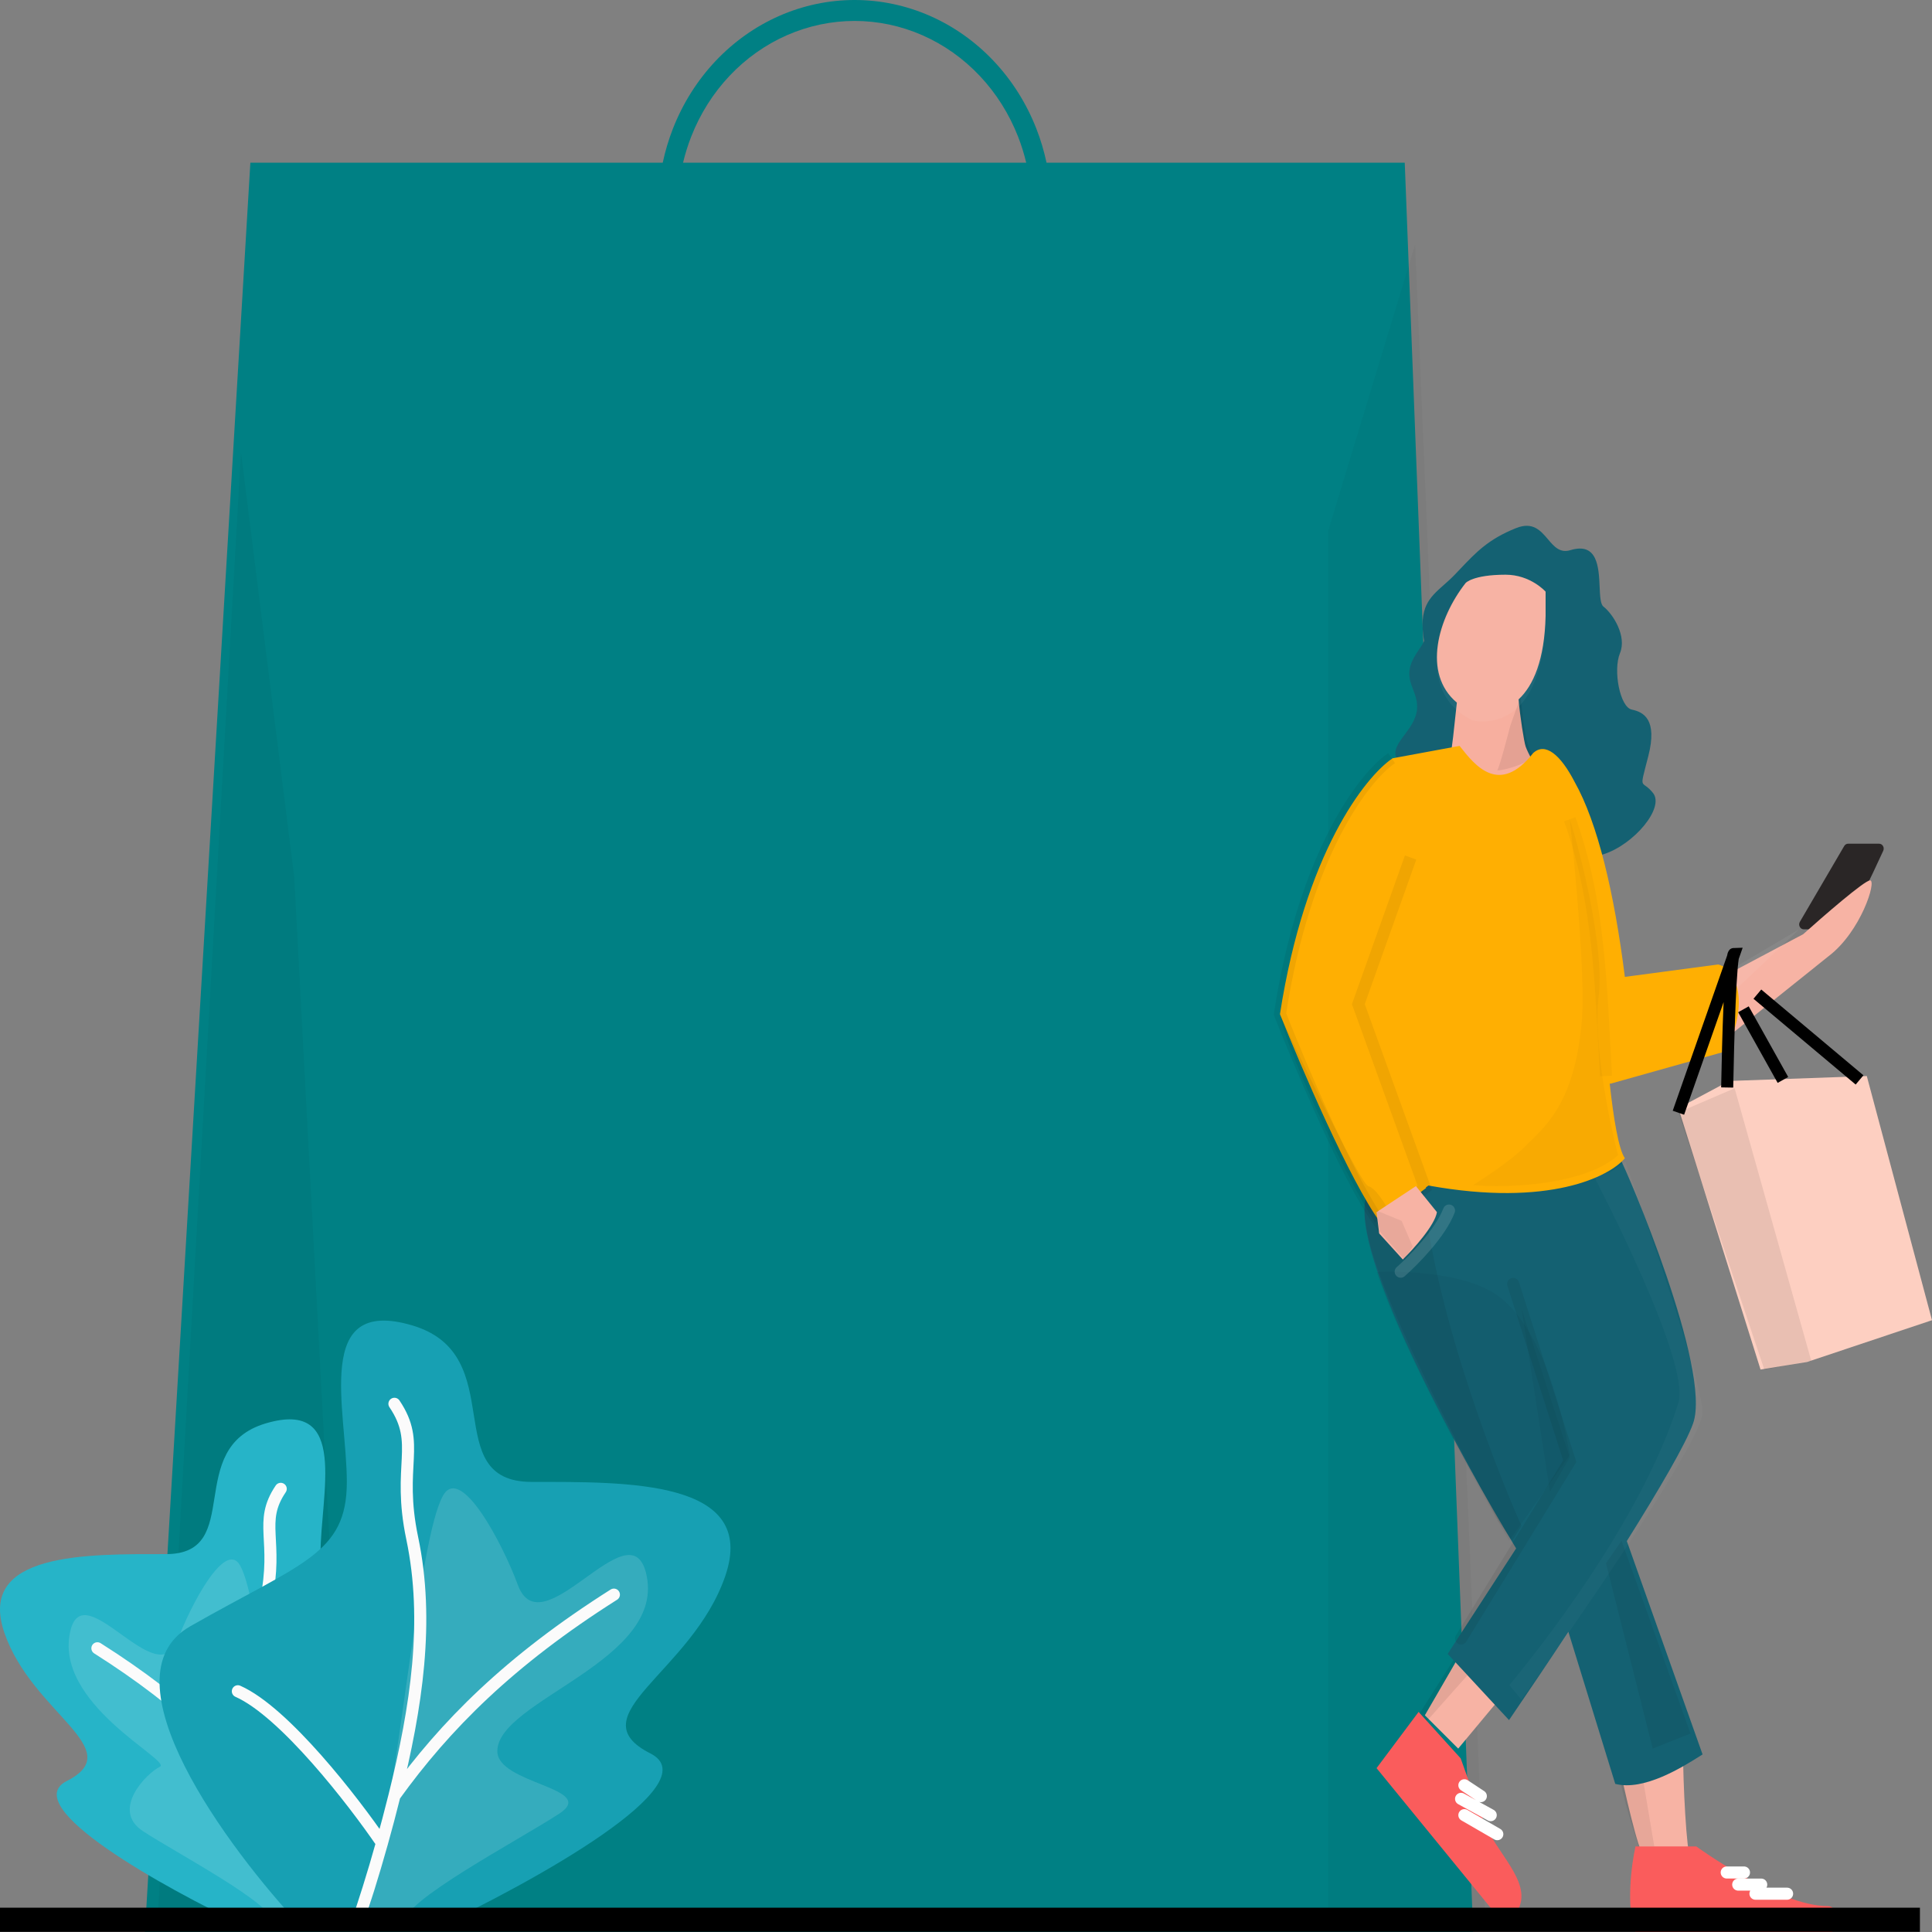 <?xml version="1.0" encoding="UTF-8"?>
<svg width="160px" height="160px" viewBox="0 0 160 160" version="1.1" xmlns="http://www.w3.org/2000/svg" xmlns:xlink="http://www.w3.org/1999/xlink">
    <rect x="0" y="0" width="160" height="160" fill="#808080" stroke="none"/>
    <!-- Generator: Sketch 60.1 (88133) - https://sketch.com -->
    <title>Online Shopping (Woman) (3)@0.5x</title>
    <desc>Created with Sketch.</desc>
    <g id="Perks" stroke="none" stroke-width="1" fill="none" fill-rule="evenodd">
        <g id="Perks-Education---Desktop" transform="translate(-260, -1433)">
            <g id="Spending-Perks" transform="translate(260, 1369)">
                <g id="Shop" transform="translate(0, 64)">
                    <g id="Online-Shopping-(Woman)-(3)">
                        <path d="M86.669,13.476 L116.335,13.476 L122,160 L12,160 L20.734,13.476 L54.885,13.476 C55.089,12.513 55.371,11.568 55.729,10.652 C56.548,8.558 57.748,6.656 59.26,5.054 C60.772,3.452 62.568,2.181 64.544,1.313 C66.52,0.446 68.638,0 70.777,0 C72.916,0 75.034,0.446 77.01,1.313 C78.986,2.181 80.782,3.452 82.294,5.054 C83.807,6.656 85.006,8.558 85.825,10.652 C86.183,11.568 86.465,12.513 86.669,13.476 Z M56.567,13.476 C56.742,12.741 56.967,12.019 57.242,11.316 C57.978,9.433 59.057,7.722 60.418,6.28 C61.778,4.839 63.393,3.696 65.17,2.916 C66.948,2.136 68.853,1.734 70.777,1.734 C72.701,1.734 74.606,2.136 76.384,2.916 C78.161,3.696 79.776,4.839 81.136,6.28 C82.497,7.722 83.576,9.433 84.312,11.316 C84.587,12.019 84.812,12.741 84.987,13.476 L56.567,13.476 Z" id="Shape" fill="#008084"></path>
                        <polygon id="Path" fill-opacity="0.03" fill="#000000" fill-rule="nonzero" points="110 43.945 117.196 20.253 123 158.987 110 158.987"></polygon>
                        <polygon id="Path" fill-opacity="0.04" fill="#000000" fill-rule="nonzero" points="13 160 19.956 37.468 24.362 72.617 29 160"></polygon>
                        <g id="Group-2" transform="translate(0, 109.367)">
                            <path d="M37.376,29.325 C43.547,32.846 34.804,44.673 29.661,50.146 L20.306,50.146 C13.658,47.014 1.397,40.226 5.533,38.127 C10.704,35.504 2.661,32.541 0.363,25.855 C-1.935,19.169 7.175,19.338 13.74,19.338 C20.306,19.338 15.135,10.536 22.029,8.505 C28.923,6.474 26.543,14.345 26.543,19.338 C26.543,24.332 29.661,24.924 37.376,29.325 Z" id="Path" fill="#26B4C8" fill-rule="nonzero"></path>
                            <path d="M19.872,20.257 C21.612,23.249 22.811,39.886 25.218,49.817 L22.51,49.817 C22.92,48.463 14.549,44.062 11.841,42.284 C9.133,40.507 12.169,37.46 13.236,36.952 C14.303,36.444 4.291,31.705 5.85,25.611 C7.007,21.09 13.061,30.945 14.713,26.457 C15.762,23.609 18.64,18.141 19.872,20.257 Z" id="Path" fill-opacity="0.13" fill="#FFFFFF" fill-rule="nonzero"></path>
                            <path d="M25.875,49.987 C25.371,48.549 24.747,46.591 24.111,44.316 M23.249,13.933 C21.361,16.726 23.085,18.153 22.018,23.231 C20.819,28.94 21.71,34.886 23.249,41.058 M23.249,41.058 C19.747,36.192 15.288,31.706 8.066,27.136 M23.249,41.058 C23.532,42.196 23.823,43.288 24.111,44.316 M24.111,44.316 C26.094,41.411 30.865,35.244 34.082,33.822" id="Shape" stroke="#FBFBFB" stroke-linecap="round"></path>
                            <path d="M15.755,25.315 C8.368,29.53 18.834,43.686 24.99,50.237 L36.189,50.237 C44.146,46.489 58.823,38.364 53.872,35.851 C47.683,32.711 57.31,29.165 60.061,21.161 C62.811,13.158 51.907,13.36 44.048,13.36 C36.189,13.36 42.378,2.824 34.126,0.392 C25.874,-2.039 28.723,7.383 28.723,13.36 C28.723,19.338 24.99,20.047 15.755,25.315 Z" id="Path" fill="#17A0B3" fill-rule="nonzero"></path>
                            <path d="M36.709,14.461 C34.624,18.043 33.19,37.958 30.309,49.845 L33.55,49.845 C33.059,48.224 43.079,42.956 46.321,40.828 C49.563,38.701 41.187,38.383 41.187,35.661 C41.187,31.421 55.359,28.164 53.493,20.87 C52.108,15.459 44.861,27.255 42.883,21.883 C41.627,18.474 38.182,11.929 36.709,14.461 Z" id="Path" fill-opacity="0.13" fill="#FFFFFF" fill-rule="nonzero"></path>
                            <path d="M29.522,50.047 C30.126,48.325 30.871,45.981 31.633,43.259 M32.665,6.889 C34.925,10.232 32.861,11.94 34.138,18.019 C35.574,24.853 34.507,31.97 32.665,39.358 M32.665,39.358 C36.857,33.533 42.194,28.164 50.839,22.693 M32.665,39.358 C32.326,40.721 31.978,42.028 31.633,43.259 M31.633,43.259 C29.259,39.781 23.549,32.398 19.698,30.696" id="Shape" stroke="#FBFBFB" stroke-linecap="round"></path>
                        </g>
                        <path d="M140,153.924 C139.669,153.427 139.379,147.71 139.379,144.81 C138.138,145.432 135.448,145.708 134,145.639 C134.483,148.193 135.738,153.51 136.069,153.51 C136.4,153.51 138.207,153.786 140,153.924 Z" id="Path" fill="#F7B3A4" fill-rule="nonzero"></path>
                        <path d="M137,152.911 L135.928,146.541 C135.286,145.993 134,145.349 134,146.336 C134,147.322 135.072,151.062 135.714,152.911 L137,152.911 Z" id="Path" fill-opacity="0.07" fill="#000000" fill-rule="nonzero"></path>
                        <path d="M135.444,160 C134.64,157.938 135.109,154.415 135.444,152.911 L140.473,152.911 C140.473,152.911 147.262,157.852 151.335,157.852 C152.542,157.852 151.737,160 151.737,160 L135.444,160 Z" id="Path" fill="#FA5C5C" fill-rule="nonzero"></path>
                        <path d="M143.952,156.075 L145.857,156.075 M145.381,156.828 L148,156.828 M143,155.071 L144.429,155.071" id="Shape" stroke="#FFFFFF" stroke-linecap="round"></path>
                        <polygon id="Path" fill="#F7B3A4" fill-rule="nonzero" points="118 142.055 121.684 135.696 125 139.723 120.763 144.81"></polygon>
                        <polygon id="Path" fill-opacity="0.08" fill="#000000" fill-rule="nonzero" points="123 137.075 117.938 142.785 117 142.785 121.5 135.696"></polygon>
                        <path d="M114,146.43 L117.483,141.772 L120.967,145.62 C120.967,145.62 122.008,148.567 122.902,150.886 C123.876,153.412 126.773,155.747 125.805,157.975 C125.51,158.654 124.257,158.987 124.257,158.987 L114,146.43 Z" id="Path" fill="#FA5C5C" fill-rule="nonzero"></path>
                        <path d="M121.273,147.848 L122.636,148.748 M121,148.973 L123.455,150.323 M121.273,150.323 L124,151.899" id="Shape" stroke="#FFFFFF" stroke-linecap="round"></path>
                        <path d="M120.941,47.106 C120.791,47.264 120.637,47.427 120.477,47.593 C120.168,47.914 119.859,48.188 119.566,48.446 C118.379,49.497 117.465,50.306 117.936,53.077 C117.861,53.284 117.703,53.517 117.524,53.78 C117.234,54.207 116.891,54.712 116.763,55.312 C116.614,56.013 116.819,56.553 117.029,57.106 C117.219,57.607 117.413,58.117 117.349,58.765 C117.269,59.578 116.769,60.248 116.318,60.853 C115.848,61.483 115.431,62.044 115.59,62.624 C115.72,63.095 115.677,63.767 115.634,64.455 C115.547,65.843 115.456,67.296 116.763,67.296 C117.618,67.296 117.8,67.685 118.012,68.139 C118.285,68.724 118.608,69.416 120.477,69.53 C122.173,69.634 123.818,69.42 125.204,69.24 C126.534,69.067 127.625,68.925 128.295,69.124 C128.771,69.265 129.256,69.57 129.757,69.884 C130.697,70.474 131.694,71.1 132.791,70.749 C135.332,69.936 137.873,66.89 136.895,65.671 C136.456,65.123 136.174,65.068 136.069,64.896 C135.94,64.686 136.074,64.301 136.504,62.624 C137.286,59.577 136.113,58.968 135.136,58.765 C134.159,58.562 133.573,55.515 134.159,54.093 C134.745,52.671 133.573,50.843 132.791,50.234 C132.539,50.038 132.51,49.381 132.476,48.613 C132.404,46.99 132.309,44.873 130.054,45.562 C129.185,45.827 128.702,45.258 128.193,44.658 C127.585,43.942 126.94,43.182 125.559,43.734 C123.278,44.645 122.257,45.72 120.941,47.106 Z M140.218,117.874 C141.782,113.405 134.745,96.952 134.159,95.937 C131.031,99.837 118.913,98.306 113.44,96.952 L113.049,99.593 C112.267,104.793 121.063,120.853 125.559,128.233 L119.89,136.967 L124.972,142.452 C126.054,140.859 128.412,137.38 129.887,135.139 L133.768,147.733 C136.141,148.349 139.346,146.335 140.782,145.432 C140.86,145.383 140.933,145.337 141,145.295 L134.727,127.624 C137.384,123.385 139.631,119.552 140.218,117.874 Z" id="Shape" fill="#146172"></path>
                        <path d="M125.761,57.923 C126.999,56.769 127.913,54.629 128,51 L128,48.997 C128,48.997 126.758,47.595 124.689,47.595 C121.979,47.595 121.378,48.279 121.378,48.279 C119.08,51.197 117.77,55.776 120.651,58.188 L120.343,61.016 L120.137,62.618 L123.241,65.823 L127.173,63.62 C127.104,63.386 126.949,63.085 126.785,62.768 C126.621,62.451 126.448,62.117 126.345,61.817 C126.214,61.437 125.883,59.33 125.761,57.923 Z" id="Path" fill="#F7AF9F"></path>
                        <path d="M125.079,60.092 C125.079,60.092 125.79,58.081 125.933,57.722 C126.146,59.661 126.36,62.032 127,62.463 C126.787,63.325 123.797,63.971 124.011,63.756 C124.182,63.583 125.079,60.092 125.079,60.092 Z" id="Path" fill-opacity="0.08" fill="#000000" fill-rule="nonzero"></path>
                        <path d="M128,51.2 C127.834,58.496 124.689,60.108 121.999,59.684 C117.445,57.551 118.781,51.812 121.378,48.319 C121.378,48.319 121.979,47.595 124.689,47.595 C126.758,47.595 128,49.08 128,49.08 L128,51.2 Z" id="Path" fill-opacity="0.05" fill="#FFFFFF" fill-rule="nonzero"></path>
                        <path d="M152.73,70.063 L149.058,76.341 C148.901,76.611 149.081,76.962 149.377,76.962 L152.612,76.962 C152.753,76.962 152.882,76.878 152.947,76.744 L155.102,72.304 L155.96,70.46 C156.085,70.19 155.903,69.873 155.623,69.873 L153.049,69.873 C152.92,69.873 152.799,69.945 152.73,70.063 Z" id="Path" fill="#2A2626" fill-rule="nonzero"></path>
                        <path d="M149.332,77.367 L142.076,81.215 C141.771,82.187 142.458,84.861 142.84,86.076 L151.432,79.19 C154.105,77.164 155.442,72.911 154.869,72.911 C154.411,72.911 150.987,75.882 149.332,77.367 Z" id="Path" fill="#F7B3A4" fill-rule="nonzero"></path>
                        <polygon id="Path" fill-opacity="0.06" fill="#FFFFFF" fill-rule="nonzero" points="143.667 82.025 143 80.506 149 76.962"></polygon>
                        <polyline id="Path" stroke-opacity="0.07" stroke="#000000" stroke-linecap="round" points="121 135.696 130 121.013 125.313 106.329"></polyline>
                        <path d="M130,120.513 L124.988,127.595 C122.675,123.71 115.928,111.408 114,105.337 C114,105.337 120.527,104.987 123.831,107.158 C128.512,110.233 130,120.513 130,120.513 Z" id="Path" fill-opacity="0.04" fill="#000000" fill-rule="nonzero"></path>
                        <path d="M117.789,97.215 C118.248,106.839 123.454,120.663 126,126.372 L125.236,127.595 L124.09,125.964 C111.488,102.312 112.698,100.885 113.398,97.215 L117.789,97.215 Z" id="Path" fill-opacity="0.07" fill="#000000" fill-rule="nonzero"></path>
                        <path d="M115.323,62.8 L115.323,62.8 C115.323,62.8 115.323,62.801 115.323,62.801 C113.075,64.309 108.063,70.658 106,83.987 C107.719,88.307 111.792,97.81 114.331,101.266 L118.1,98.386 L118.083,98.34 L118.298,98.18 C128.296,99.991 133.308,97.426 134.564,95.918 C134.046,95.201 133.621,92.578 133.31,89.741 L133.374,89.747 L142.895,87.073 C144.879,83.164 143.887,80.285 142.3,79.873 L134.564,80.902 C133.689,73.941 132.308,68.132 130.406,64.76 C129.252,62.521 127.965,61.423 126.962,62.376 C124.156,65.933 122.139,63.373 120.94,61.852 L120.877,61.772 L115.323,62.8 L115.323,62.8 C115.323,62.8 115.323,62.8 115.323,62.8 Z" id="Path" fill="#FFAF02"></path>
                        <path d="M113.313,98.228 C112.712,98.066 108.188,88.709 106,84.051 C106.3,86.319 111.063,96.81 113.875,101.266 L115,100.253 C114.688,99.646 113.913,98.39 113.313,98.228 Z" id="Path" fill-opacity="0.06" fill="#070707" fill-rule="nonzero"></path>
                        <path d="M115.246,62.785 C113.017,64.294 108.046,70.646 106,83.98 C107.705,88.302 111.744,97.809 114.262,101.266 L118,98.385 L112.492,83.157 L116.82,71.016" id="Path" stroke-opacity="0.06" stroke="#000000"></path>
                        <path d="M114.217,102.148 L114,100.384 L117.261,98.228 L119,100.384 C118.826,101.481 117.044,103.455 116.174,104.304 L114.217,102.148 Z" id="Path" fill="#F7B3A4" fill-rule="nonzero"></path>
                        <polygon id="Path" fill-opacity="0.06" fill="#000000" fill-rule="nonzero" points="116.077 101.106 114 100.253 114.231 101.959 116.308 104.304 117 103.238"></polygon>
                        <path d="M116,105.316 C117.037,104.407 119.289,102.123 120,100.253" id="Path" stroke-opacity="0.13" stroke="#FFFFFF" stroke-linecap="round"></path>
                        <polygon id="Path" fill="#FDCFC1" fill-rule="nonzero" points="139 91.769 143.2 89.522 154.6 89.114 160 109.333 149.673 112.788 145.8 113.418"></polygon>
                        <polygon id="Path" fill-opacity="0.08" fill="#000000" fill-rule="nonzero" points="150 112.698 146.112 113.418 139 92.126 143.654 90.127"></polygon>
                        <path d="M143.038,90.062 C143.103,86.371 143.308,78.987 143.615,78.987 L139,92.152 M145.538,82.331 L154,89.435 M144.385,83.585 L147.654,89.435" id="Shape" stroke="#000000"></path>
                        <path d="M133,89.114 C132.588,81.825 132.47,74.669 130,67.848" id="Path" stroke-opacity="0.03" stroke="#000000"></path>
                        <path d="M126,140.759 L125,139.55 C125,139.55 135.656,127.035 139,116.163 C140.054,112.735 132,97.412 132,97.412 C133.8,97.009 133.067,97.211 134.6,96.203 C136.733,102.184 141,114.711 141,116.969 C141,119.227 131,133.77 126,140.759 Z" id="Path" fill-opacity="0.03" fill="#FFFFFF" fill-rule="nonzero"></path>
                        <polygon id="Path" fill-opacity="0.04" fill="#000000" fill-rule="nonzero" points="128.364 123.544 126 108.354 130 120.709"></polygon>
                        <polygon id="Path" fill-opacity="0.06" fill="#000000" fill-rule="nonzero" points="136.869 144.81 133 129.462 134.289 127.595 140 143.566"></polygon>
                        <path d="M132.4,82.48 C131.92,86.272 133.267,92.852 134,95.669 C131.28,98.142 124.8,98.417 122,98.142 C122,98.142 125,96.287 126.4,94.845 C127.8,93.402 130.4,91.547 131,84.541 C131.307,80.954 130.4,71.489 130,67.848 C131,70.939 132.88,78.688 132.4,82.48 Z" id="Path" fill-opacity="0.03" fill="#000000" fill-rule="nonzero"></path>
                        <line x1="0" y1="158.987" x2="159" y2="158.987" id="Path" stroke="#000000" stroke-width="2"></line>
                    </g>
                </g>
            </g>
        </g>
    </g>
</svg>